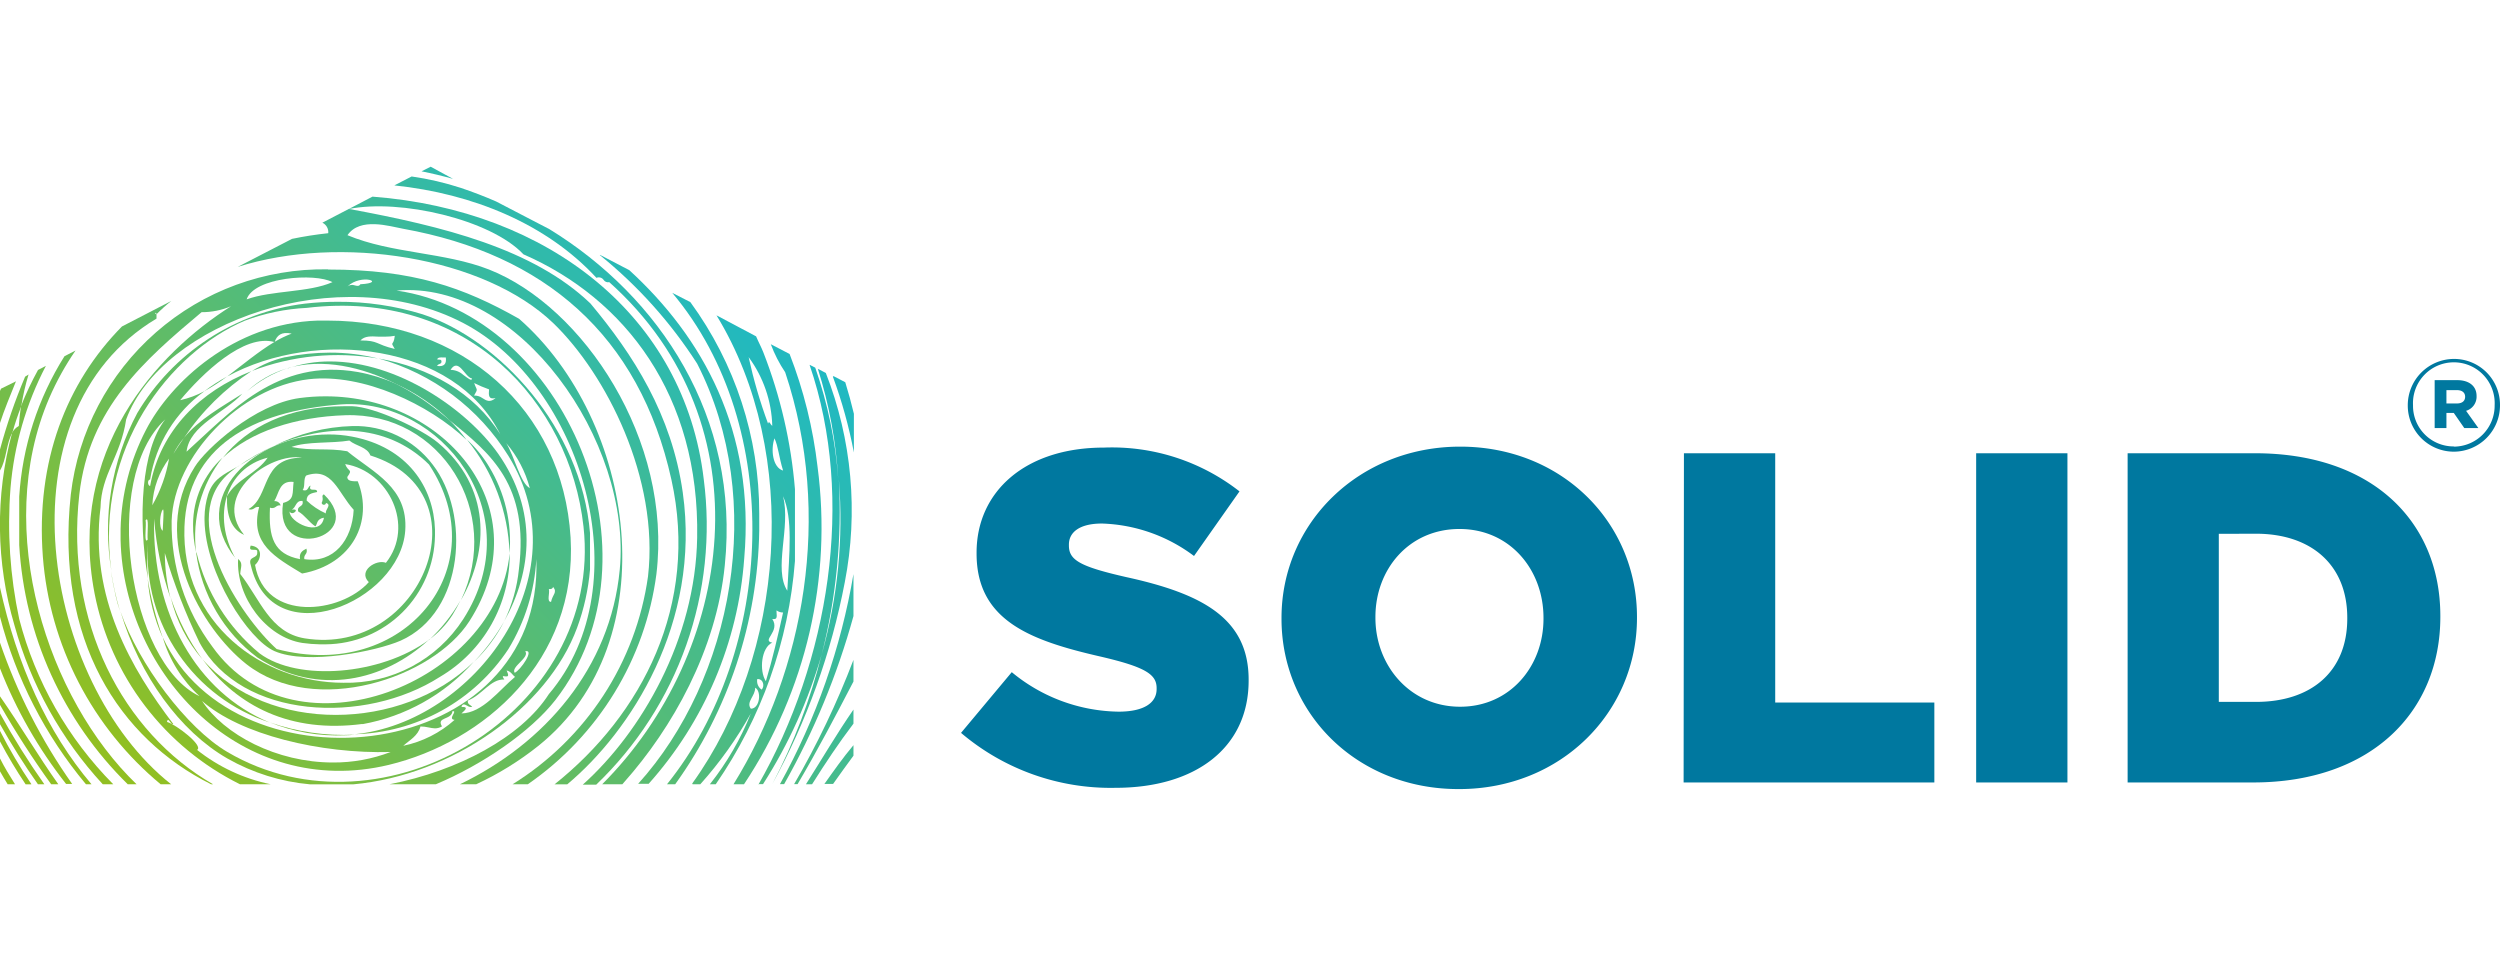 <svg id="Layer_1" data-name="Layer 1" xmlns="http://www.w3.org/2000/svg" xmlns:xlink="http://www.w3.org/1999/xlink" viewBox="0 0 238 91"><defs><style>.cls-1{fill:none;}.cls-2{fill:#00789f;}.cls-3{clip-path:url(#clip-path);}.cls-4{fill:url(#linear-gradient);}.cls-5{clip-path:url(#clip-path-2);}.cls-6{fill:url(#linear-gradient-2);}.cls-7{clip-path:url(#clip-path-3);}.cls-8{fill:url(#linear-gradient-3);}.cls-9{clip-path:url(#clip-path-4);}.cls-10{fill:url(#linear-gradient-4);}.cls-11{clip-path:url(#clip-path-5);}.cls-12{fill:url(#linear-gradient-5);}.cls-13{clip-path:url(#clip-path-6);}.cls-14{fill:url(#linear-gradient-6);}.cls-15{clip-path:url(#clip-path-7);}.cls-16{fill:url(#linear-gradient-7);}.cls-17{clip-path:url(#clip-path-8);}.cls-18{fill:url(#linear-gradient-8);}.cls-19{clip-path:url(#clip-path-9);}.cls-20{fill:url(#linear-gradient-9);}.cls-21{clip-path:url(#clip-path-10);}.cls-22{fill:url(#linear-gradient-10);}.cls-23{clip-path:url(#clip-path-11);}.cls-24{fill:url(#linear-gradient-11);}.cls-25{clip-path:url(#clip-path-12);}.cls-26{fill:url(#linear-gradient-12);}.cls-27{clip-path:url(#clip-path-13);}.cls-28{fill:url(#linear-gradient-13);}.cls-29{clip-path:url(#clip-path-14);}.cls-30{fill:url(#linear-gradient-14);}.cls-31{clip-path:url(#clip-path-15);}.cls-32{fill:url(#linear-gradient-15);}.cls-33{clip-path:url(#clip-path-16);}.cls-34{fill:url(#linear-gradient-16);}.cls-35{clip-path:url(#clip-path-17);}.cls-36{fill:url(#linear-gradient-17);}.cls-37{clip-path:url(#clip-path-18);}.cls-38{fill:url(#linear-gradient-18);}.cls-39{clip-path:url(#clip-path-19);}.cls-40{fill:url(#linear-gradient-19);}.cls-41{clip-path:url(#clip-path-20);}.cls-42{fill:url(#linear-gradient-20);}.cls-43{clip-path:url(#clip-path-21);}.cls-44{fill:url(#linear-gradient-21);}.cls-45{clip-path:url(#clip-path-22);}.cls-46{fill:url(#linear-gradient-22);}.cls-47{clip-path:url(#clip-path-23);}.cls-48{fill:url(#linear-gradient-23);}.cls-49{clip-path:url(#clip-path-24);}.cls-50{fill:url(#linear-gradient-24);}.cls-51{clip-path:url(#clip-path-25);}.cls-52{fill:url(#linear-gradient-25);}.cls-53{clip-path:url(#clip-path-26);}.cls-54{fill:url(#linear-gradient-26);}.cls-55{clip-path:url(#clip-path-27);}.cls-56{fill:url(#linear-gradient-27);}.cls-57{clip-path:url(#clip-path-28);}.cls-58{fill:url(#linear-gradient-28);}.cls-59{clip-path:url(#clip-path-29);}.cls-60{fill:url(#linear-gradient-29);}.cls-61{clip-path:url(#clip-path-30);}.cls-62{fill:url(#linear-gradient-30);}.cls-63{clip-path:url(#clip-path-31);}.cls-64{fill:url(#linear-gradient-31);}.cls-65{clip-path:url(#clip-path-32);}.cls-66{fill:url(#linear-gradient-32);}.cls-67{clip-path:url(#clip-path-33);}.cls-68{fill:url(#linear-gradient-33);}.cls-69{clip-path:url(#clip-path-34);}.cls-70{fill:url(#linear-gradient-34);}.cls-71{clip-path:url(#clip-path-35);}.cls-72{fill:url(#linear-gradient-35);}.cls-73{clip-path:url(#clip-path-36);}.cls-74{fill:url(#linear-gradient-36);}.cls-75{clip-path:url(#clip-path-37);}.cls-76{fill:url(#linear-gradient-37);}.cls-77{clip-path:url(#clip-path-38);}.cls-78{fill:url(#linear-gradient-38);}.cls-79{clip-path:url(#clip-path-39);}.cls-80{fill:url(#linear-gradient-39);}.cls-81{clip-path:url(#clip-path-40);}.cls-82{fill:url(#linear-gradient-40);}.cls-83{clip-path:url(#clip-path-41);}.cls-84{fill:url(#linear-gradient-41);}.cls-85{clip-path:url(#clip-path-42);}.cls-86{fill:url(#linear-gradient-42);}.cls-87{clip-path:url(#clip-path-43);}.cls-88{fill:url(#linear-gradient-43);}.cls-89{clip-path:url(#clip-path-44);}.cls-90{fill:url(#linear-gradient-44);}.cls-91{clip-path:url(#clip-path-45);}.cls-92{fill:url(#linear-gradient-45);}.cls-93{clip-path:url(#clip-path-46);}.cls-94{clip-path:url(#clip-path-47);}.cls-95{clip-path:url(#clip-path-48);}.cls-96{fill:url(#linear-gradient-46);}.cls-97{clip-path:url(#clip-path-49);}.cls-98{fill:url(#linear-gradient-47);}.cls-99{clip-path:url(#clip-path-50);}.cls-100{fill:url(#linear-gradient-48);}.cls-101{clip-path:url(#clip-path-51);}.cls-102{fill:url(#linear-gradient-49);}</style><clipPath id="clip-path"><path class="cls-1" d="M81.23,74.66h0l0,0"/></clipPath><linearGradient id="linear-gradient" x1="-194.85" y1="470.12" x2="-192.26" y2="470.12" gradientTransform="translate(5502.19 -13116.83) scale(28.06)" gradientUnits="userSpaceOnUse"><stop offset="0" stop-color="#91bf20"/><stop offset="0.25" stop-color="#91bf22"/><stop offset="0.51" stop-color="#5dbc6b"/><stop offset="0.74" stop-color="#32baa8"/><stop offset="0.91" stop-color="#17b9ce"/><stop offset="1" stop-color="#0db8dc"/></linearGradient><clipPath id="clip-path-2"><path class="cls-1" d="M78.46,74.63v0h.85c.64-.9,1.28-1.8,1.94-2.69v-1h0c-1,1.19-1.88,2.44-2.78,3.71"/></clipPath><linearGradient id="linear-gradient-2" x1="-188.52" y1="468.44" x2="-185.92" y2="468.44" gradientTransform="translate(8818.33 -21834.6) scale(46.77)" xlink:href="#linear-gradient"/><clipPath id="clip-path-3"><path class="cls-1" d="M76.71,74.66h.6c1.26-2,2.54-3.93,3.94-5.77V67.55h0c-1.59,2.3-3,4.71-4.53,7.12"/></clipPath><linearGradient id="linear-gradient-3" x1="-188.42" y1="468.39" x2="-185.83" y2="468.39" gradientTransform="translate(8901.76 -22058.76) scale(47.25)" xlink:href="#linear-gradient"/><clipPath id="clip-path-4"><path class="cls-1" d="M75.6,74.65h.33c1.87-3.17,3.6-6.46,5.32-9.77V62.82A80.7,80.7,0,0,1,75.6,74.65"/></clipPath><linearGradient id="linear-gradient-4" x1="-188.46" y1="468.38" x2="-185.87" y2="468.38" gradientTransform="translate(8862.54 -21961.05) scale(47.03)" xlink:href="#linear-gradient"/><clipPath id="clip-path-5"><path class="cls-1" d="M74.2,74.65h.45a70.7,70.7,0,0,0,6.6-16v-4a63,63,0,0,1-7,20"/></clipPath><linearGradient id="linear-gradient-5" x1="-188.49" y1="468.34" x2="-185.9" y2="468.34" gradientTransform="translate(8832.53 -21892.45) scale(46.88)" xlink:href="#linear-gradient"/><clipPath id="clip-path-6"><path class="cls-1" d="M79.29,35.86a45.34,45.34,0,0,1,2,7.22V39.39c-.24-1-.51-2-.82-3l-1.13-.59Z"/></clipPath><linearGradient id="linear-gradient-6" x1="-188.45" y1="468.12" x2="-185.86" y2="468.12" gradientTransform="translate(8855.74 -22013.61) scale(47.11)" xlink:href="#linear-gradient"/><clipPath id="clip-path-7"><path class="cls-1" d="M79.86,45.65a47.17,47.17,0,0,1-1.63,16.64,55.11,55.11,0,0,0,1.63-16.64m-7.68,29h.46a47.2,47.2,0,0,0,5.59-12.37,55.82,55.82,0,0,1-4.71,12.37h0a65.58,65.58,0,0,0,6.9-19.2,35.83,35.83,0,0,0-1.8-19.94l-.76-.4a43.12,43.12,0,0,1,1.94,10.49A40.94,40.94,0,0,0,77.61,35l-.54-.27c4.4,12.81,1.82,28.26-4.89,40"/></clipPath><linearGradient id="linear-gradient-7" x1="-188.49" y1="468.24" x2="-185.9" y2="468.24" gradientTransform="translate(8824.28 -21895.12) scale(46.88)" xlink:href="#linear-gradient"/><clipPath id="clip-path-8"><path class="cls-1" d="M0,58.72A40.74,40.74,0,0,0,8.18,74.66h.53c-4.24-5-7.1-11.39-8.72-18.78Z"/></clipPath><linearGradient id="linear-gradient-8" x1="-188.53" y1="467.67" x2="-185.93" y2="467.67" gradientTransform="translate(8785.27 -21791.54) scale(46.74)" xlink:href="#linear-gradient"/><clipPath id="clip-path-9"><path class="cls-1" d="M0,66.3v.8a84.85,84.85,0,0,0,4.87,7.56h.68C3.62,71.94,1.89,69,0,66.29Z"/></clipPath><linearGradient id="linear-gradient-9" x1="-188.25" y1="467.66" x2="-185.66" y2="467.66" gradientTransform="translate(9018.99 -22391.76) scale(48.03)" xlink:href="#linear-gradient"/><clipPath id="clip-path-10"><path class="cls-1" d="M.1,37a2.56,2.56,0,0,1-.11.24v3.06c.43-1.33,1-2.68,1.53-4Z"/></clipPath><linearGradient id="linear-gradient-10" x1="-188.42" y1="467.37" x2="-185.83" y2="467.37" gradientTransform="translate(8850.54 -22029.11) scale(47.22)" xlink:href="#linear-gradient"/><clipPath id="clip-path-11"><path class="cls-1" d="M40.13,16.31c1,.2,2,.44,3,.72h0L41,15.87Z"/></clipPath><linearGradient id="linear-gradient-11" x1="-188.33" y1="467.53" x2="-185.74" y2="467.53" gradientTransform="translate(8937.41 -22297.14) scale(47.73)" xlink:href="#linear-gradient"/><clipPath id="clip-path-12"><path class="cls-1" d="M0,63.63a43.13,43.13,0,0,0,6.29,11h.58A52.86,52.86,0,0,1,0,61.18Z"/></clipPath><linearGradient id="linear-gradient-12" x1="-188.47" y1="467.68" x2="-185.88" y2="467.68" gradientTransform="matrix(46.98, 0, 0, 46.98, 8830.91, -21905.41)" xlink:href="#linear-gradient"/><clipPath id="clip-path-13"><path class="cls-1" d="M57.11,24.29a43.46,43.46,0,0,1,9.26,10.33c6.69,13.08,3.36,30.07-5.62,40h1a36.12,36.12,0,0,0,9.1-21.45c1.06-12.19-4-21.1-10.94-27.45l-2.82-1.47Z"/></clipPath><linearGradient id="linear-gradient-13" x1="-188.48" y1="468.08" x2="-185.88" y2="468.08" gradientTransform="translate(8833.27 -21935.39) scale(46.97)" xlink:href="#linear-gradient"/><clipPath id="clip-path-14"><path class="cls-1" d="M63.51,74.66h.77a42.52,42.52,0,0,0,8-24.14V48.86a34,34,0,0,0-6.56-20.1L64,27.88c10.74,12.77,9.74,34.05-.5,46.78"/></clipPath><linearGradient id="linear-gradient-14" x1="-188.47" y1="468.13" x2="-185.88" y2="468.13" gradientTransform="translate(8837.36 -21940.3) scale(46.98)" xlink:href="#linear-gradient"/><clipPath id="clip-path-15"><path class="cls-1" d="M37.54,17.65c7.46.78,14.5,3.66,19.24,8.8a.56.56,0,0,1,.68.19.5.5,0,0,0,.54.22c15.17,13.56,11.8,35.33-.67,47.8h1.92l.18-.21C64,69.31,68.2,61.88,69,53.82c1.46-14.17-6.25-25.59-16.69-32l-5.08-2.64c-1.1-.48-2.22-.91-3.35-1.29a28,28,0,0,0-4.69-1.09Z"/></clipPath><linearGradient id="linear-gradient-15" x1="-188.46" y1="467.95" x2="-185.87" y2="467.95" gradientTransform="translate(8841.26 -21968.88) scale(47.04)" xlink:href="#linear-gradient"/><clipPath id="clip-path-16"><path class="cls-1" d="M74.75,35.44c4.55,13.64,1.79,28.38-4.92,39.22h1a44.17,44.17,0,0,0,7-30.23A43.46,43.46,0,0,0,75.17,33.7l-1.79-.93a12.77,12.77,0,0,0,1.37,2.67"/></clipPath><linearGradient id="linear-gradient-16" x1="-188.46" y1="468.2" x2="-185.87" y2="468.2" gradientTransform="translate(8851.03 -21968.63) scale(47.04)" xlink:href="#linear-gradient"/><clipPath id="clip-path-17"><path class="cls-1" d="M71.89,65.47c.63.32.45,2-.41,2-.49-.64.44-1.22.41-2m.2-.82c.61-.05.72.73.41,1a1,1,0,0,1-.41-1m1.84-6.54a1,1,0,0,0,.62.2c-.5,2.24-1,4.43-1.64,6.54-.66-1-.43-3.22.61-3.67-1.07-.19.8-1.07,0-2.25a.63.63,0,0,0,.2,0c.36,0,.17-.54.21-.86m.62-10.83c.94,2.15.6,5.42.4,9-1.34-2.1.34-6-.4-9m-.82-5.51c.37.79.41,1.75.82,3.07-1-.29-1.19-2-.82-3.07M71.27,34a11.53,11.53,0,0,1,2.25,6.54c-.19-.12-.3-.57-.4-.21A47.21,47.21,0,0,1,71.27,34M65.93,74.66h.74a37.28,37.28,0,0,0,4.81-6.74,26.67,26.67,0,0,1-3.9,6.74h.56a43.3,43.3,0,0,0,7.54-21.25V46.57a46.26,46.26,0,0,0-3-13c-.21-.54-.47-1-.7-1.55l-3.77-2c8.06,13.19,6.51,32.34-2.31,44.57"/></clipPath><linearGradient id="linear-gradient-17" x1="-188.5" y1="468.17" x2="-185.91" y2="468.17" gradientTransform="translate(8817.08 -21883.66) scale(46.86)" xlink:href="#linear-gradient"/><clipPath id="clip-path-18"><path class="cls-1" d="M33.2,19.9c4.86-1,13.53,1,16.63,4.31,9.66,4.21,16.79,13.41,16.54,27-.17,9.65-5.32,18.5-10.89,23.49h1.28A34.17,34.17,0,0,0,67,45.65C65.17,30.09,52.19,20,35.46,18.72Z"/></clipPath><linearGradient id="linear-gradient-18" x1="-188.46" y1="467.92" x2="-185.87" y2="467.92" gradientTransform="translate(8837.11 -21956.97) scale(47.02)" xlink:href="#linear-gradient"/><clipPath id="clip-path-19"><path class="cls-1" d="M6.14,33.91A28.4,28.4,0,0,0,1.83,47.28v4.61A34.68,34.68,0,0,0,12.16,74.66H13v0C4.58,66.58-.74,50.51,4.69,37.89a26.69,26.69,0,0,1,2.5-4.52Z"/></clipPath><linearGradient id="linear-gradient-19" x1="-188.51" y1="467.58" x2="-185.92" y2="467.58" gradientTransform="matrix(46.79, 0, 0, 46.79, 8786.81, -21822.41)" xlink:href="#linear-gradient"/><clipPath id="clip-path-20"><path class="cls-1" d="M11.61,31.08C6.35,36.41,3.39,43.87,4.08,53A31.26,31.26,0,0,0,15.29,74.66h1C4.05,65-.29,39.39,14.9,30.33v-.41c-.29-.12,0-.24,0,0a14.3,14.3,0,0,1,1.41-1.27Z"/></clipPath><linearGradient id="linear-gradient-20" x1="-188.47" y1="467.57" x2="-185.87" y2="467.57" gradientTransform="translate(8823.95 -21924.57) scale(47)" xlink:href="#linear-gradient"/><clipPath id="clip-path-21"><path class="cls-1" d="M30.69,21.2a1,1,0,0,1,.56,1q-1.77.19-3.45.54l-5.17,2.67c9.72-3.09,23.44-1,30.06,5.37,5,4.83,10.08,14.74,9,24.1A27.84,27.84,0,0,1,48.8,74.66h1.45a28.89,28.89,0,0,0,12.24-20c1.54-12.8-7-25.48-15.93-29-4.23-1.66-9.27-1.51-13.48-3.27,1.19-1.74,4-.85,5.31-.61,13.37,2.41,22.48,10.07,25.53,23.89,2.63,11.89-2.79,22.37-11.13,29H54c6-5,12.75-15.35,11-27.78-1.05-7.43-4.71-13.12-8.79-18-5.46-5.22-14-7.34-23-9Z"/></clipPath><linearGradient id="linear-gradient-21" x1="-188.48" y1="467.87" x2="-185.89" y2="467.87" gradientTransform="matrix(46.93, 0, 0, 46.93, 8819.55, -21911.59)" xlink:href="#linear-gradient"/><clipPath id="clip-path-22"><path class="cls-1" d="M3.62,35.22A29.91,29.91,0,0,0,2,38.66q-.14.92-.21,1.89a1.67,1.67,0,0,0-.64.65,33.77,33.77,0,0,0,.23,18.34,36.74,36.74,0,0,0,8.4,15.12h1A34.72,34.72,0,0,1,1.83,58.93,43.42,43.42,0,0,1,1,46.47,30.54,30.54,0,0,1,4.37,34.83Z"/></clipPath><linearGradient id="linear-gradient-22" x1="-188.49" y1="467.58" x2="-185.9" y2="467.58" gradientTransform="translate(8805.49 -21869.68) scale(46.89)" xlink:href="#linear-gradient"/><clipPath id="clip-path-23"><path class="cls-1" d="M34.31,27.06c-.14.22-.32.16-.53.11a.73.73,0,0,0-.7.1c1.32-1.27,3.78-.34,1.23-.21m-2.66-.2c-2.25,1-5.77.77-8.17,1.64.7-2.11,6.51-2.54,8.17-1.64m-.43-1.22A24.24,24.24,0,0,0,6.74,47.08C5.24,61,11.37,70.3,20.09,74.66h.19C11.69,69.72,6.18,59.24,7.55,47.08c.93-8.25,6.22-12.81,11.64-17.36A7.06,7.06,0,0,0,22,29.15C14.9,33.64,6.39,42.92,9,56.48A25.76,25.76,0,0,0,22.84,74.66h2.92a16.69,16.69,0,0,1-7-3.27c.67-.37-2-2.43-2.86-2.66.06-.35.16-.17.3,0s.16.21.26.21h.05c-4-5.25-8-12.07-6.94-20.63.06-3.13,1.93-4.91,2.44-8.38,3.38-9.21,20.28-15.31,32.07-9.19,11.18,5.81,17.12,24.8,8.17,35.34-2.61,4.08-8.63,7.31-15.16,8.58h4.41c4.46-1.87,9-5,11.36-8,10.73-13.83.9-36.7-15.11-39C49.38,26.65,60.18,42,59,54.23c-.89,9.4-7.19,16.57-15.21,20.43h1.55A29.17,29.17,0,0,0,51.26,71c12.45-10,9.17-31-1.84-40.65-5.3-3-10.09-4.69-18.17-4.69Z"/></clipPath><linearGradient id="linear-gradient-23" x1="-188.45" y1="467.79" x2="-185.86" y2="467.79" gradientTransform="matrix(47.07, 0, 0, 47.07, 8843.29, -21971.55)" xlink:href="#linear-gradient"/><clipPath id="clip-path-24"><path class="cls-1" d="M29,28.91A21.61,21.61,0,0,0,13.07,39.32a23.59,23.59,0,0,0-2.47,15C9,42.63,16.18,33.59,23.28,30.54a19.44,19.44,0,0,1,5.92-1.23c15.25-1.83,25.05,9,26.35,20.83,1.93,17.6-19.06,30.18-33.9,21.45-3.89-2.28-8.46-8.39-10.18-13.38,1.83,6.13,5.66,11.41,10.18,14a19.4,19.4,0,0,0,7.87,2.46h4.1c9.41-.85,18.52-7.29,21.32-14.91a21.19,21.19,0,0,0,1.23-5.54V50.75c-.83-10-8.61-18.41-15.94-20.83a27,27,0,0,0-8.11-1.19,27.33,27.33,0,0,0-3.12.18"/></clipPath><linearGradient id="linear-gradient-24" x1="-188.48" y1="467.83" x2="-185.89" y2="467.83" gradientTransform="translate(8820.18 -21900.87) scale(46.93)" xlink:href="#linear-gradient"/><clipPath id="clip-path-25"><path class="cls-1" d="M42.07,69.14c-.55-.91.94-.58,1-1.43.57-.09-.51.76.21.82A10.57,10.57,0,0,1,38.39,71c.61-.55,1.39-.93,1.64-1.84a3.44,3.44,0,0,1,.76.09,3.57,3.57,0,0,0,.62.09,1.34,1.34,0,0,0,.66-.18M19.19,66.69c3.66,3.27,11.37,5.09,18,4.9a15.08,15.08,0,0,1-5.49,1c-5.36,0-10.38-2.64-12.49-5.9m29-2.86c.42.06.55.41.82.61-1.49,1.24-3.08,3.44-5.1,3.48.14-.16.86-.65,0-.62.1-.36.32-.24.56-.11a.62.62,0,0,0,.46.11c-.13-.21-.47-.21-.41-.61,1.38-.53,2.14-2.06,3.47-2-.26-.37-.11-.34.07-.3l.16,0c.14,0,.21-.09,0-.54M50,62c.95-.22-.45,1.81-1,2.05-.4-.57,1.47-1.46,1-2.05m2.66-6.12c.43.53-.06.7-.2,1.42-.45,0-.09-.86-.21-1.22h.1a.28.28,0,0,0,.31-.21m-38.8-6.34c.37-.5.13,1.35.2,1.84-.05.06-.08.09-.11.09-.22,0,0-1.5-.09-1.93m1.63-1c.17-.33,0,1.67,0,2-.4-.28-.25-1.73,0-2m.61-4.9A13.68,13.68,0,0,1,14.5,48.1a8.06,8.06,0,0,1,1.63-4.49m32.06-1.43a11.05,11.05,0,0,1,2.25,4.29c-.9-.46-1.45-3-2.25-4.29m-3.06-5.72a12.29,12.29,0,0,0,1.43.61c-.05.54-.07,1,.62.82-.52.47-.89.25-1.27,0a1.24,1.24,0,0,0-.78-.23c.41-.73.27-.41,0-1.23m-.2-.41c0,.32-.37,0-.84-.34a1.85,1.85,0,0,0-1.2-.47c.76-1.2,1.35.65,2,.81m-2.45-2c.09.64-.18.91-.82.82.05-.23.41-.14.41-.41s-.25-.16-.41-.21c.05-.2.3-.2.55-.19h.27M26.1,32.57l0,0v0h0m0,0c-1.5.9-3,2.16-4.47,3.27,8.48-4.61,21.68-3.16,26,5.52-2.48-4-6.83-6.4-11.59-7.23A21.24,21.24,0,0,1,48.4,43.4c7.11,11.44-3.29,25.4-14.65,26.5A18.11,18.11,0,0,0,48.4,61.79a18.42,18.42,0,0,0,2.66-8.58c.7,19.56-28.6,22.59-35.57,7.45A12.21,12.21,0,0,0,19,66.28c-6.74-3.19-9.43-20.67-3.27-26.35-2.26,2.86-2.63,9.28-1.65,15.16a20.39,20.39,0,0,1,0-3.31,16.87,16.87,0,0,0,11.59,17c-6.95-2.87-11.2-10.38-11-19.41a30.8,30.8,0,0,0,1.56,7.58,18.06,18.06,0,0,1-.54-4.3A56.31,56.31,0,0,0,19,61.18c4,7.33,15.74,7.84,22.88,3.26a13.48,13.48,0,0,0,6.64-11.77c-1.2,12.22-20.31,20.07-28.29,8.91a19.47,19.47,0,0,1-3.89-12c.2-6.16,6.53-12.73,13.08-13.48,5.13-.58,11.44,2.4,15,5.78A18.4,18.4,0,0,0,42.8,40l0,0-1.12-.91a22.58,22.58,0,0,0-4-2.56,15.75,15.75,0,0,0-3.59-1.11C26.37,34.05,21.86,39.32,17.76,43c.28-2.52,3.65-3.71,5.31-5.52-2,1.28-4.09,2.41-5.56,4.21-.36.53-.69,1-1,1.51a7.79,7.79,0,0,1,1-1.51,22.92,22.92,0,0,1,6.43-6.36c-4.82,1.9-8.67,5.58-9.65,10.94-.25-.05-.27-.61,0-.62a12.9,12.9,0,0,1,5.19-8.42,9.12,9.12,0,0,1-2.33.87c2.07-2.49,6.08-6.39,9-5.53M37.58,32c-.11,1-.48.42,0,1.22-1.89-.45-1.48-.8-3.27-.81.42-.44,1-.4,1.73-.36.21,0,.42,0,.65,0a4.67,4.67,0,0,0,.89-.08m-9.81-.21a10,10,0,0,0-1.62.78c.21-.59.62-1,1.62-.78m3.4-1.24-.94,0c-7.93.25-14,5.86-16.34,10.42a21.55,21.55,0,0,0-2.41,9.41v1.07C11.79,64.29,23.13,76.14,37,72.82,46.05,70.64,55,62.91,54.32,51.17,53.58,38.94,44,30.53,31.17,30.52Z"/></clipPath><linearGradient id="linear-gradient-25" x1="-188.45" y1="467.82" x2="-185.86" y2="467.82" gradientTransform="translate(8847.38 -21974.39) scale(47.09)" xlink:href="#linear-gradient"/><clipPath id="clip-path-26"><path class="cls-1" d="M27.35,35.06c3.39-1,7.15-.11,10.34,1.49A17.82,17.82,0,0,1,42.78,40l0,0c4,3.22,7.6,6.19,6.62,14.19A14.73,14.73,0,0,1,48,59.14c2.66-4.74,3.21-10.54-.57-15.94-3-4.24-9.58-8.79-16-8.79a12.19,12.19,0,0,0-4,.65"/></clipPath><linearGradient id="linear-gradient-26" x1="-188.44" y1="467.81" x2="-185.84" y2="467.81" gradientTransform="translate(8858.27 -22016.35) scale(47.16)" xlink:href="#linear-gradient"/><clipPath id="clip-path-27"><path class="cls-1" d="M44.45,41.85a18,18,0,0,1,4.06,10.81,13.69,13.69,0,0,0-1.95-8.23,11.46,11.46,0,0,0-2.11-2.58Z"/></clipPath><linearGradient id="linear-gradient-27" x1="-188.41" y1="467.87" x2="-185.82" y2="467.87" gradientTransform="matrix(47.29, 0, 0, 47.29, 8883.07, -22078.13)" xlink:href="#linear-gradient"/><clipPath id="clip-path-28"><path class="cls-1" d="M45.13,63h0A14.23,14.23,0,0,0,48,59.15,20.09,20.09,0,0,1,45.13,63"/></clipPath><linearGradient id="linear-gradient-28" x1="-188.47" y1="468.01" x2="-185.88" y2="468.01" gradientTransform="matrix(47, 0, 0, 47, 8841.49, -21935.84)" xlink:href="#linear-gradient"/><clipPath id="clip-path-29"><path class="cls-1" d="M17.56,50.14c.28-7.55,6.36-11,14.91-11.64,9.5-.66,18.09,10.34,11.64,20.43A13.2,13.2,0,0,1,32.69,65C25,65,17.22,59.32,17.56,50.14M31,37.73a18.54,18.54,0,0,0-2.45.16c-4.31.57-9,4.91-10,6.54-4.39,6.87.63,15.43,4.9,18.79,6.53,5.12,17.8,1.31,21.24-4.09,6.77-10.58-2.16-21.4-13.68-21.4Z"/></clipPath><linearGradient id="linear-gradient-29" x1="-188.49" y1="467.82" x2="-185.9" y2="467.82" gradientTransform="translate(8813.17 -21884.64) scale(46.89)" xlink:href="#linear-gradient"/><clipPath id="clip-path-30"><path class="cls-1" d="M21.17,43.62c2.69-2.56,7-3.94,11.71-4.09,9.08-.31,15,9.22,11,17.61,2.75-4.78,2.81-10.8-2.19-15-1.53-1.28-6-3.4-8.17-3.47l-.7,0c-5.38,0-9.28,2-11.62,4.93"/></clipPath><linearGradient id="linear-gradient-30" x1="-188.48" y1="467.78" x2="-185.89" y2="467.78" gradientTransform="matrix(46.92, 0, 0, 46.92, 8815.29, -21902.04)" xlink:href="#linear-gradient"/><clipPath id="clip-path-31"><path class="cls-1" d="M40.79,60.94a8.79,8.79,0,0,0,2.3-2.42c.27-.45.52-.89.74-1.35h0a16,16,0,0,1-3,3.77"/></clipPath><linearGradient id="linear-gradient-31" x1="-188.49" y1="467.96" x2="-185.9" y2="467.96" gradientTransform="matrix(46.88, 0, 0, 46.88, 8817.8, -21879.22)" xlink:href="#linear-gradient"/><clipPath id="clip-path-32"><path class="cls-1" d="M26.14,42.43c4.71-2,10.53-2.34,14.7,1.79C47.32,54,38.5,65,26.34,61.79c-3.35-3-9.87-12.62-4.28-16.95l.53-.41c-1.3.75-2.3,1.16-2.78,2.65a7.63,7.63,0,0,0-.34,2.16v.29c.08,5.08,4.16,11.37,6.67,12.46,3.1,1.35,9.71,0,12-1,6.13-2.73,6.63-12.14,3.06-16.75a9.24,9.24,0,0,0-7.65-3.68,17.76,17.76,0,0,0-7.46,1.89"/></clipPath><linearGradient id="linear-gradient-32" x1="-188.49" y1="467.8" x2="-185.9" y2="467.8" gradientTransform="translate(8814.86 -21890.79) scale(46.91)" xlink:href="#linear-gradient"/><clipPath id="clip-path-33"><path class="cls-1" d="M28.8,47.69c.15.63-.57.4-.41,1,.65.37,1,1,1.63,1.42.19-.14.09-.73.82-.82-.33,1.91-3.32.42-3.27-.6.14.29.47.13.56,0s0-.22-.36-.18c.43-.18.36-.87,1-.82m0-1c.34-.27.06-1.15.4-1.43,2.47-.83,3,1.64,4.5,3.27-.14,2.89-1.91,5.14-4.7,4.7-.08-.49.37-.45.2-1-.35.18-.71.38-.61,1-2.51-.48-3-2.09-2.86-4.9a.56.56,0,0,0,.57-.09.51.51,0,0,1,.45-.12.57.57,0,0,0-.61-.41c.46-.75.48-2,1.84-1.83-.13,1.09.11,1.71-1,2-.92,5.8,8.14,3.28,3.88-.82-.31.18.05.31-.21.82.06.26.41.21.41,0,.6.17-.12.66,0,1a6.38,6.38,0,0,1-1.84-1.23c0-.64.52-.7,1-.81,0-.22-.16-.22-.34-.22s-.45,0-.28-.39c-.26.07-.21.46-.55.46a.73.73,0,0,1-.26-.06m-6.34,6.54c-2.28-4.05-.92-8.6,3.06-9.6-1,1.5-3,2.06-3.87,3.67-.06,1.83.4,3.14,1.63,3.68-3.16-3.85,2.46-7.87,5.52-7.35-4,0-3,3.72-5.11,4.9a.56.56,0,0,0,.57-.09.54.54,0,0,1,.45-.11c-.93,3.5,1.58,4.8,4.09,6.33,4.82-.88,6.81-5,5.3-8.78-.5,0-1,0-1-.41.57-.79.08-.44-.2-1.23,4.17.67,6.66,5.9,3.88,9.4-.89-.37-2.71.76-1.63,1.84-2.68,3-9.88,3.85-10.83-1.64.58-.5.82-1.71-.41-1.84-.17.4.05.4.28.4s.37,0,.34.22c.07.69-.91.32-.62,1.22,2,8.69,14.24,3.56,14.71-3.27.28-4.11-3-5.49-5.52-7.55-1.85-.34-3.35,0-5.31-.41,1.5-.55,3.77-.32,5.51-.61.63.53,1.71.61,2,1.42C46.45,46.87,40.19,62.59,29,60.77c-3.29-.54-4.26-3.75-6.13-6.13.05-.71.29-1-.2-1.43-.22,3.63,2.68,7.48,6.13,8a13.55,13.55,0,0,0,1.65.13H31A10.49,10.49,0,0,0,41.41,51v-.6c-.12-4-2.6-7.84-7.92-8.84a11.69,11.69,0,0,0-2.2-.2c-7,0-13.58,6-8.83,11.84"/></clipPath><linearGradient id="linear-gradient-33" x1="-188.45" y1="467.79" x2="-185.86" y2="467.79" gradientTransform="translate(8844.53 -21969.7) scale(47.08)" xlink:href="#linear-gradient"/><clipPath id="clip-path-34"><path class="cls-1" d="M34.51,68.94A18.57,18.57,0,0,0,45.1,63c-6.79,6.65-19.61,6.92-25.82-.24,3.32,4.49,8.39,7.06,15.23,6.16"/></clipPath><linearGradient id="linear-gradient-34" x1="-188.51" y1="467.94" x2="-185.92" y2="467.94" gradientTransform="translate(8802.25 -21824.03) scale(46.78)" xlink:href="#linear-gradient"/><clipPath id="clip-path-35"><path class="cls-1" d="M32.88,70q.43,0,.87-.06a21.26,21.26,0,0,1-8.07-1.17A17.2,17.2,0,0,0,32.88,70"/></clipPath><linearGradient id="linear-gradient-35" x1="-188.5" y1="467.94" x2="-185.91" y2="467.94" gradientTransform="translate(8816.23 -21853.64) scale(46.85)" xlink:href="#linear-gradient"/><clipPath id="clip-path-36"><path class="cls-1" d="M27.16,34A10.22,10.22,0,0,0,24,35.31h0a22.84,22.84,0,0,1,12-1.18,18.84,18.84,0,0,0-4.61-.56,21.27,21.27,0,0,0-4.23.44"/></clipPath><linearGradient id="linear-gradient-36" x1="-188.42" y1="467.6" x2="-185.83" y2="467.6" gradientTransform="translate(8859.8 -22053.35) scale(47.24)" xlink:href="#linear-gradient"/><clipPath id="clip-path-37"><path class="cls-1" d="M18.67,52.6a14.88,14.88,0,0,0,5.84,10c5.87,3.78,12.1,2.16,16.28-1.66-4.5,3.31-12.4,4-16.08,1.26a17.77,17.77,0,0,1-6-9.6Z"/></clipPath><linearGradient id="linear-gradient-37" x1="-188.41" y1="467.83" x2="-185.81" y2="467.83" gradientTransform="translate(8891.73 -22076.46) scale(47.32)" xlink:href="#linear-gradient"/><clipPath id="clip-path-38"><path class="cls-1" d="M23.51,37.26h0a11.77,11.77,0,0,1,3.84-2.2,9.61,9.61,0,0,0-3.84,2.2"/></clipPath><linearGradient id="linear-gradient-38" x1="-188.44" y1="467.58" x2="-185.84" y2="467.58" gradientTransform="translate(8845.89 -22013.13) scale(47.16)" xlink:href="#linear-gradient"/><clipPath id="clip-path-39"><path class="cls-1" d="M22.62,44.41h0l.66-.39a26.08,26.08,0,0,1,2.86-1.59,19.66,19.66,0,0,0-3.52,2"/></clipPath><linearGradient id="linear-gradient-39" x1="-188.64" y1="467.67" x2="-186.05" y2="467.67" gradientTransform="translate(8680.21 -21560.89) scale(46.2)" xlink:href="#linear-gradient"/><clipPath id="clip-path-40"><path class="cls-1" d="M0,68.94c1.13,2,2.32,3.9,3.61,5.72h.61l0,0A71.39,71.39,0,0,1,0,67.92Z"/></clipPath><linearGradient id="linear-gradient-40" x1="-188.76" y1="467.75" x2="-186.17" y2="467.75" gradientTransform="translate(8600.48 -21293.54) scale(45.68)" xlink:href="#linear-gradient"/><clipPath id="clip-path-41"><path class="cls-1" d="M19.49,37.22h0a18.84,18.84,0,0,0,2.13-1.38,17.74,17.74,0,0,0-2.14,1.38"/></clipPath><linearGradient id="linear-gradient-41" x1="-188.52" y1="467.55" x2="-185.93" y2="467.55" gradientTransform="translate(8775.27 -21829.29) scale(46.77)" xlink:href="#linear-gradient"/><clipPath id="clip-path-42"><path class="cls-1" d="M0,69.58v1a44.59,44.59,0,0,0,2.44,4.09H3a48,48,0,0,1-3-5.09Z"/></clipPath><linearGradient id="linear-gradient-42" x1="-188.21" y1="467.66" x2="-185.62" y2="467.66" gradientTransform="translate(9050.61 -22471.27) scale(48.2)" xlink:href="#linear-gradient"/><clipPath id="clip-path-43"><path class="cls-1" d="M18.38,49.94a11.36,11.36,0,0,0,.29,2.64,12.12,12.12,0,0,1,2.5-9,8.62,8.62,0,0,0-2.79,6.32"/></clipPath><linearGradient id="linear-gradient-43" x1="-188.42" y1="467.64" x2="-185.83" y2="467.64" gradientTransform="translate(8866.46 -22040.9) scale(47.24)" xlink:href="#linear-gradient"/><clipPath id="clip-path-44"><path class="cls-1" d="M0,72.22v1.21c.24.42.48.83.73,1.23h.7c-.5-.79-1-1.6-1.42-2.44Z"/></clipPath><linearGradient id="linear-gradient-44" x1="-188.47" y1="467.7" x2="-185.88" y2="467.7" gradientTransform="translate(8831.67 -21894.6) scale(46.97)" xlink:href="#linear-gradient"/><clipPath id="clip-path-45"><path class="cls-1" d="M19.26,62.76h0a21.59,21.59,0,0,1-3-5.86,14.06,14.06,0,0,0,3,5.86"/></clipPath><linearGradient id="linear-gradient-45" x1="-188.5" y1="467.74" x2="-185.91" y2="467.74" gradientTransform="translate(8806.35 -21856.11) scale(46.85)" xlink:href="#linear-gradient"/><clipPath id="clip-path-46"><path class="cls-1" d="M0,74.66H0Z"/></clipPath><clipPath id="clip-path-47"><path class="cls-1" d="M0,74.66Z"/></clipPath><clipPath id="clip-path-48"><rect class="cls-1" x="-0.03" y="74.62" width="0.06" height="0.06"/></clipPath><linearGradient id="linear-gradient-46" x1="-17268.33" y1="3327.89" x2="-17265.73" y2="3327.89" gradientTransform="translate(484.57 -18.39) rotate(0.04) scale(0.03)" xlink:href="#linear-gradient"/><clipPath id="clip-path-49"><path class="cls-1" d="M15.47,60.63h0a32.86,32.86,0,0,1-1.41-5.53,16.71,16.71,0,0,0,1.4,5.54"/></clipPath><linearGradient id="linear-gradient-47" x1="-188.59" y1="467.71" x2="-186" y2="467.71" gradientTransform="translate(8729.48 -21658.91) scale(46.43)" xlink:href="#linear-gradient"/><clipPath id="clip-path-50"><path class="cls-1" d="M11,56.68a12,12,0,0,0,.43,1.51,28.79,28.79,0,0,1-.86-3.81c.1.75.25,1.52.43,2.3"/></clipPath><linearGradient id="linear-gradient-48" x1="-188.13" y1="467.59" x2="-185.54" y2="467.59" gradientTransform="translate(9118.43 -22685.95) scale(48.64)" xlink:href="#linear-gradient"/><clipPath id="clip-path-51"><path class="cls-1" d="M2.39,35.86A53.2,53.2,0,0,0,0,42.79v2l0,0c.62-1,.59-2.59,1.18-3.6.24-.86.53-1.72.85-2.54a21.92,21.92,0,0,1,.69-3Z"/></clipPath><linearGradient id="linear-gradient-49" x1="-188.51" y1="467.41" x2="-185.92" y2="467.41" gradientTransform="translate(8777.78 -21833.78) scale(46.8)" xlink:href="#linear-gradient"/></defs><path class="cls-2" d="M214.77,50.81c5.24,0,8.69,2.95,8.69,8v.08c0,5.06-3.45,7.93-8.69,7.93h-3.54v-16ZM202.55,74.49H214.5c11.24,0,17.82-6.72,17.82-15.76v-.09c0-9-6.49-15.49-17.64-15.49H202.55Zm-14.42,0h8.69V43.15h-8.69Zm-27.85,0h23.87V66.88H169V43.15h-8.69ZM139,67.28c-4.79,0-8.06-3.94-8.06-8.46v-.09c0-4.52,3.18-8.37,8-8.37s8,3.89,8,8.46v.09c0,4.52-3.19,8.37-7.93,8.37m-.09,7.84c9.67,0,16.92-7.3,16.92-16.3v-.09c0-9-7.16-16.21-16.83-16.21S122,49.82,122,58.82v.09c0,9,7.17,16.21,16.84,16.21M106.2,75c7.61,0,12.67-3.81,12.67-10.21v-.09c0-5.87-4.48-8.19-11.65-9.76-4.38-1-5.46-1.61-5.46-3v-.1c0-1.16,1-2,3.14-2a15.37,15.37,0,0,1,8.77,3.09L118,46.78a19.71,19.71,0,0,0-12.9-4.17c-7.52,0-12.13,4.21-12.13,10v.09c0,6.4,5.15,8.28,11.82,9.81,4.29,1,5.32,1.7,5.32,3v.09c0,1.34-1.25,2.15-3.62,2.15a16.27,16.27,0,0,1-10.17-3.76l-4.83,5.78A22,22,0,0,0,106.2,75"/><path class="cls-2" d="M232.9,38.41V37.14h1c.48,0,.78.23.78.63s-.28.64-.78.64Zm-1.12,2.34h1.12V39.31h.7l1,1.44h1.34l-1.17-1.64a1.4,1.4,0,0,0,1-1.41c0-1-.78-1.51-1.84-1.51h-2.15Zm1.82,1.75a3.86,3.86,0,0,1-3.88-3.92v0a3.89,3.89,0,1,1,7.77,0v0a3.9,3.9,0,0,1-3.89,3.94m0,.48A4.41,4.41,0,0,0,238,38.56v0a4.37,4.37,0,0,0-4.39-4.39,4.41,4.41,0,0,0-4.39,4.42v0A4.39,4.39,0,0,0,233.6,43"/><g class="cls-3"><rect class="cls-4" x="81.22" y="74.63" width="0.03" height="0.03" transform="translate(-28.99 79.31) rotate(-45)"/></g><g class="cls-5"><rect class="cls-6" x="77.55" y="70.48" width="4.61" height="4.61" transform="translate(-28.08 77.79) rotate(-45)"/></g><g class="cls-7"><rect class="cls-8" x="74.86" y="66.98" width="8.24" height="8.24" transform="translate(-27.14 76.67) rotate(-45)"/></g><g class="cls-9"><rect class="cls-10" x="72.24" y="62.56" width="12.37" height="12.37" transform="translate(-25.64 75.59) rotate(-45)"/></g><g class="cls-11"><rect class="cls-12" x="68.16" y="55.1" width="19.12" height="19.12" transform="translate(-22.96 73.9) rotate(-45)"/></g><g class="cls-13"><rect class="cls-14" x="77.03" y="36.22" width="6.49" height="6.49" transform="translate(-4.39 68.32) rotate(-45)"/></g><g class="cls-15"><rect class="cls-16" x="59.47" y="37.1" width="35.14" height="35.14" transform="translate(-16.09 70.49) rotate(-45)"/></g><g class="cls-17"><rect class="cls-18" x="-5.37" y="55.54" width="19.45" height="19.45" transform="translate(-44.87 22.19) rotate(-45)"/></g><g class="cls-19"><rect class="cls-20" x="-2.15" y="65.55" width="9.84" height="9.84" transform="translate(-49.02 22.6) rotate(-45)"/></g><g class="cls-21"><rect class="cls-22" x="-1.21" y="36.36" width="3.94" height="3.94" transform="translate(-26.88 11.76) rotate(-45)"/></g><g class="cls-23"><rect class="cls-24" x="40.16" y="14.96" width="2.98" height="2.98" transform="translate(0.57 34.27) rotate(-45)"/></g><g class="cls-25"><rect class="cls-26" x="-3.77" y="60.72" width="14.39" height="14.39" transform="translate(-47.02 22.32) rotate(-45)"/></g><g class="cls-27"><rect class="cls-28" x="41.64" y="26.02" width="46.9" height="46.9" transform="translate(-15.92 60.51) rotate(-45)"/></g><g class="cls-29"><rect class="cls-30" x="48.62" y="30.76" width="41.02" height="41.02" transform="translate(-16.01 63.9) rotate(-45)"/></g><g class="cls-31"><rect class="cls-32" x="22.29" y="12.66" width="66.12" height="66.12" transform="translate(-16.11 52.53) rotate(-45)"/></g><g class="cls-33"><rect class="cls-34" x="56.41" y="35.55" width="36.32" height="36.32" transform="translate(-16.14 68.46) rotate(-45)"/></g><g class="cls-35"><rect class="cls-36" x="51.69" y="32.95" width="38.85" height="38.85" transform="translate(-16.2 65.63) rotate(-45)"/></g><g class="cls-37"><rect class="cls-38" x="18.58" y="14.47" width="64.45" height="64.45" transform="translate(-18.14 49.6) rotate(-45)"/></g><g class="cls-39"><rect class="cls-40" x="-13.33" y="34.56" width="38.91" height="38.91" transform="translate(-36.4 20.15) rotate(-45)"/></g><g class="cls-41"><rect class="cls-42" x="-14.13" y="29.51" width="44.28" height="44.28" transform="translate(-34.18 20.79) rotate(-45)"/></g><g class="cls-43"><rect class="cls-44" x="9.73" y="12.36" width="69.87" height="69.87" transform="translate(-20.36 45.43) rotate(-45)"/></g><g class="cls-45"><rect class="cls-46" x="-12.9" y="36.69" width="36.12" height="36.12" transform="translate(-37.2 19.68) rotate(-45)"/></g><g class="cls-47"><rect class="cls-48" x="-3.89" y="11.27" width="76.73" height="76.73" transform="translate(-25 38.92) rotate(-45)"/></g><g class="cls-49"><rect class="cls-50" x="-2.58" y="18.08" width="71.64" height="71.64" transform="translate(-28.38 39.29) rotate(-45)"/></g><g class="cls-51"><rect class="cls-52" x="0.16" y="20.95" width="64.75" height="64.75" transform="translate(-28.18 38.62) rotate(-45)"/></g><g class="cls-53"><rect class="cls-54" x="21.97" y="29.32" width="34.57" height="34.57" transform="translate(-21.45 41.41) rotate(-45)"/></g><g class="cls-55"><rect class="cls-56" x="41.26" y="41.91" width="10.7" height="10.7" transform="translate(-19.76 46.8) rotate(-45)"/></g><g class="cls-57"><rect class="cls-58" x="44.18" y="58.72" width="4.71" height="4.71" transform="translate(-29.55 50.79) rotate(-45)"/></g><g class="cls-59"><rect class="cls-60" x="8.83" y="29.03" width="48.02" height="48.02" transform="translate(-27.88 38.75) rotate(-45)"/></g><g class="cls-61"><rect class="cls-62" x="18.56" y="31.97" width="31.9" height="31.9" transform="translate(-23.77 38.44) rotate(-45)"/></g><g class="cls-63"><rect class="cls-64" x="39.9" y="56.65" width="4.82" height="4.82" transform="translate(-29.37 47.21) rotate(-45)"/></g><g class="cls-65"><rect class="cls-66" x="12.17" y="32.83" width="39.45" height="39.45" transform="translate(-27.82 37.94) rotate(-45)"/></g><g class="cls-67"><rect class="cls-68" x="14.41" y="34.31" width="35.33" height="35.33" transform="translate(-27.36 37.91) rotate(-45)"/></g><g class="cls-69"><rect class="cls-70" x="20.53" y="54.7" width="23.33" height="23.32" transform="translate(-37.5 42.2) rotate(-45)"/></g><g class="cls-71"><rect class="cls-72" x="26.39" y="66.07" width="6.65" height="6.65" transform="translate(-40.36 41.34) rotate(-45)"/></g><g class="cls-73"><rect class="cls-74" x="25.08" y="29.47" width="9.82" height="9.82" transform="translate(-15.52 31.27) rotate(-45)"/></g><g class="cls-75"><rect class="cls-76" x="17.04" y="46.8" width="25.38" height="25.38" transform="translate(-33.36 38.45) rotate(-45)"/></g><g class="cls-77"><rect class="cls-78" x="23.29" y="34.02" width="4.27" height="4.27" transform="translate(-18.12 28.57) rotate(-45)"/></g><g class="cls-79"><rect class="cls-80" x="22.43" y="41.48" width="3.89" height="3.89" transform="translate(-23.56 29.96) rotate(-45)"/></g><g class="cls-81"><rect class="cls-82" x="-1.77" y="67.41" width="7.76" height="7.76" transform="translate(-49.79 22.37) rotate(-45)"/></g><g class="cls-83"><rect class="cls-84" x="19.32" y="35.29" width="2.49" height="2.49" transform="translate(-19.81 25.24) rotate(-45)"/></g><g class="cls-85"><rect class="cls-86" x="-1.37" y="69.26" width="5.71" height="5.71" transform="translate(-50.56 22.17) rotate(-45)"/></g><g class="cls-87"><rect class="cls-88" x="15.56" y="43.92" width="8.36" height="8.36" transform="translate(-28.23 28.05) rotate(-45)"/></g><g class="cls-89"><rect class="cls-90" x="-0.66" y="72.07" width="2.74" height="2.74" transform="translate(-51.72 22.01) rotate(-45)"/></g><g class="cls-91"><rect class="cls-92" x="14.62" y="56.7" width="6.27" height="6.27" transform="translate(-37.11 30.08) rotate(-45)"/></g><g class="cls-93"><g class="cls-94"><g class="cls-95"><rect class="cls-96" x="-0.05" y="74.61" width="0.08" height="0.08" transform="translate(-52.83 21.9) rotate(-45.04)"/></g></g></g><g class="cls-97"><rect class="cls-98" x="12.32" y="55.41" width="4.9" height="4.9" transform="translate(-36.59 27.4) rotate(-45)"/></g><g class="cls-99"><rect class="cls-100" x="9.38" y="54.63" width="3.3" height="3.3" transform="translate(-36.57 24.28) rotate(-45)"/></g><g class="cls-101"><rect class="cls-102" x="-2.83" y="36.04" width="8.39" height="8.39" transform="translate(-28.05 12.75) rotate(-45)"/></g></svg>